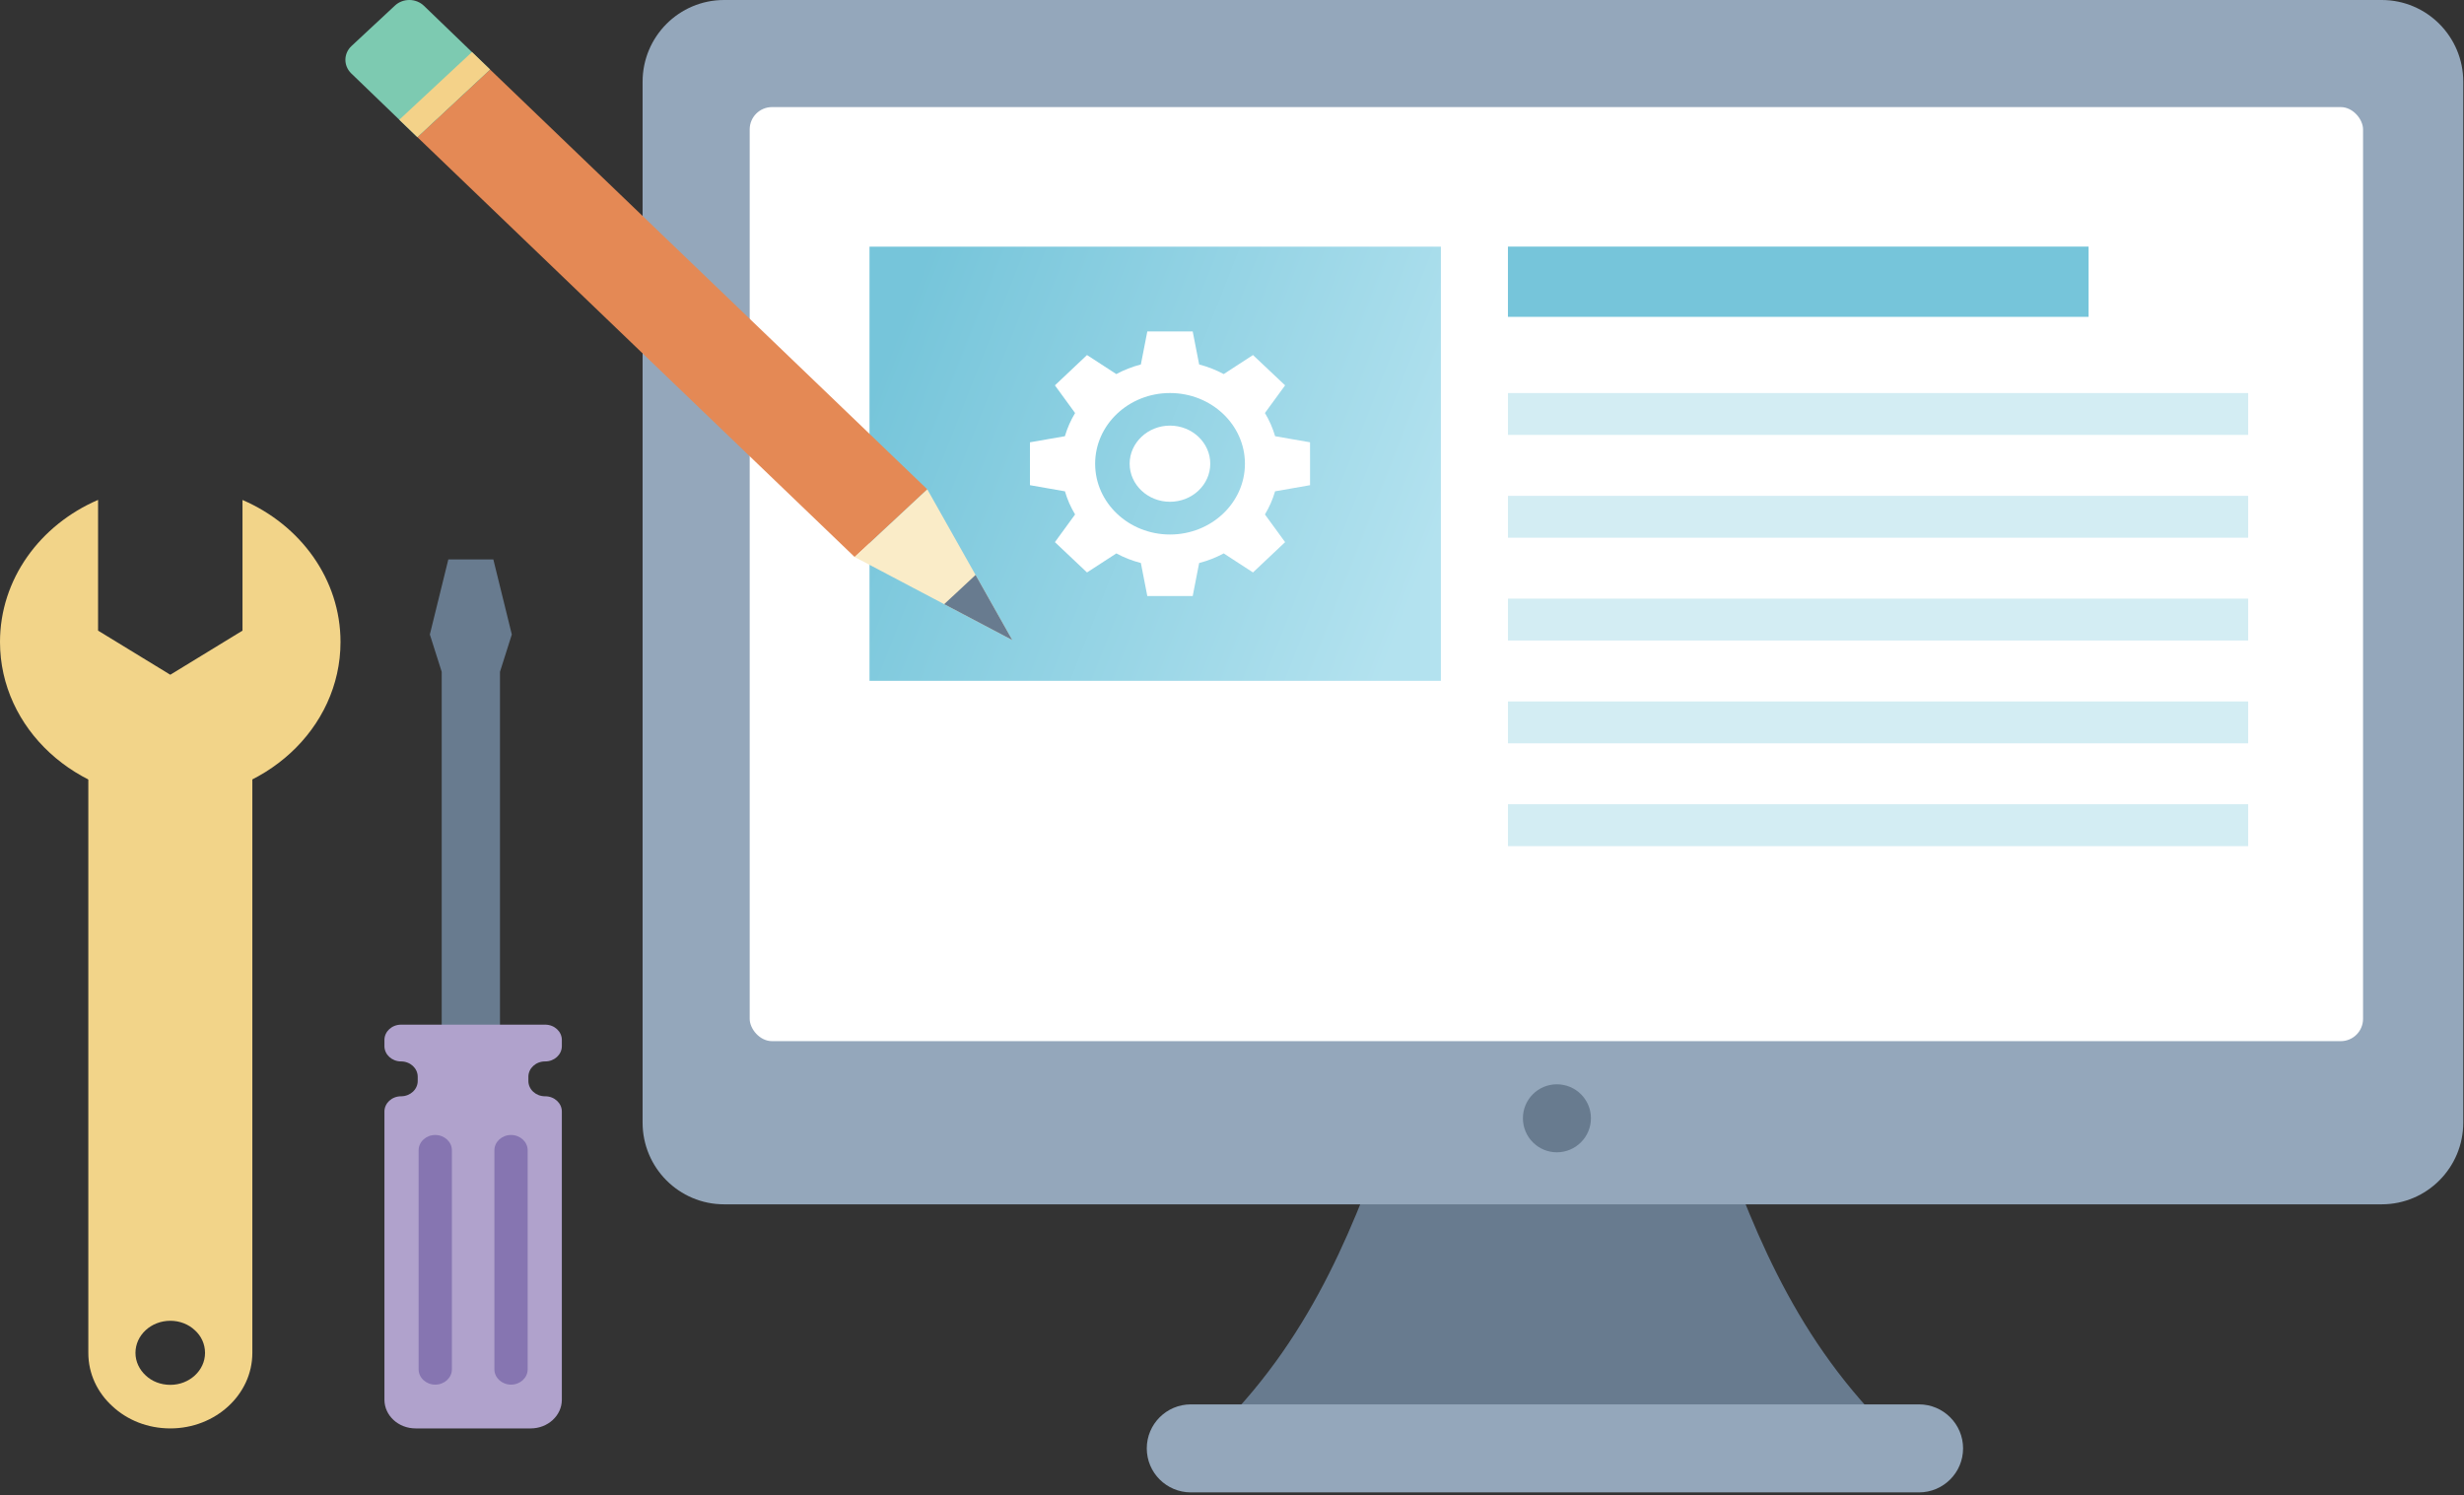 <svg xmlns="http://www.w3.org/2000/svg" width="552" height="335" viewBox="0 0 552 335">
  <rect x="0" y="0" width="552" height="335" fill="#333333" stroke="none"/>
  <defs>
    <linearGradient id="site-internet-a" x1="100%" x2="0%" y1="64.858%" y2="35.124%">
      <stop offset="0%" stop-color="#B3E2EF"/>
      <stop offset="100%" stop-color="#76C5DA"/>
    </linearGradient>
  </defs>
  <g fill="none" fill-rule="evenodd">
    <g transform="translate(143.957)">
      <path fill="#687B8F" d="M168.196,250.105 C159.939,272.919 150.949,298.185 129.087,320.027 L278.791,320.027 C256.929,298.19 247.939,272.919 239.686,250.105 L168.196,250.105 Z"/>
      <path fill="#94A7BB" d="M407.878 18.317L407.878 251.514C407.878 261.627 399.701 269.827 389.614 269.827L18.26 269.827C8.172 269.827 0 261.627 0 251.514L0 18.317C0 8.205 8.172 0 18.26 0L389.614 0C399.701 0 407.878 8.205 407.878 18.317M295.824 324.509L295.824 324.509C295.824 329.953 291.397 334.37 285.941 334.37L122.833 334.37C117.373 334.37 112.951 329.953 112.951 324.509 112.951 319.066 117.373 314.649 122.833 314.649L285.941 314.649C291.397 314.649 295.824 319.066 295.824 324.509"/>
      <path fill="#687B8F" d="M212.455,250.54 C212.455,254.75 209.029,258.173 204.822,258.173 C200.616,258.173 197.216,254.75 197.216,250.54 C197.216,246.331 200.616,242.934 204.822,242.934 C209.029,242.934 212.455,246.331 212.455,250.54"/>
      <rect width="361.436" height="209.276" fill="#FFF" fill-rule="nonzero" rx="5" transform="translate(23.993 23.993)"/>
      <g transform="translate(50.835 55.25)">
        <polygon fill="url(#site-internet-a)" points="0 97.287 128.003 97.287 128.003 .016 0 .016"/>
        <path fill="#FFF" d="M67.321,64.506 C58.058,64.506 50.547,57.403 50.547,48.653 C50.547,39.899 58.058,32.808 67.321,32.808 C76.583,32.808 84.107,39.899 84.107,48.653 C84.107,57.403 76.583,64.506 67.321,64.506 L67.321,64.506 Z M98.693,53.455 L98.693,43.846 L90.87,42.482 C90.332,40.649 89.563,38.906 88.585,37.283 L93.105,31.088 L85.91,24.296 L79.352,28.562 C77.634,27.641 75.789,26.915 73.849,26.406 L72.405,19.013 L62.236,19.013 L60.792,26.406 C58.848,26.915 57.003,27.641 55.289,28.562 L48.727,24.296 L41.536,31.088 L46.057,37.291 C45.078,38.918 44.309,40.649 43.771,42.482 L35.944,43.846 L35.944,53.455 L43.784,54.828 C44.309,56.652 45.078,58.396 46.057,60.01 L41.536,66.213 L48.727,73.006 L55.298,68.74 C57.003,69.66 58.848,70.39 60.792,70.887 L62.236,78.289 L72.405,78.289 L73.849,70.895 C75.789,70.39 77.634,69.66 79.352,68.74 L85.91,73.006 L93.105,66.213 L88.585,60.01 C89.563,58.396 90.332,56.652 90.858,54.828 L98.693,53.455 Z"/>
        <path fill="#FFF" d="M76.339,48.64 C76.339,53.354 72.301,57.172 67.307,57.172 C62.351,57.172 58.279,53.354 58.279,48.64 C58.279,43.954 62.351,40.108 67.307,40.108 C72.301,40.108 76.339,43.954 76.339,48.64"/>
        <polygon fill="#76C5DA" points="143.025 15.74 273.104 15.74 273.104 0 143.025 0"/>
        <polygon fill="#D3EDF3" points="143.029 42.188 308.86 42.188 308.86 32.808 143.029 32.808"/>
        <polygon fill="#D3EDF3" points="143.029 65.221 308.86 65.221 308.86 55.842 143.029 55.842"/>
        <polygon fill="#D3EDF3" points="143.029 88.254 308.86 88.254 308.86 78.871 143.029 78.871"/>
        <polygon fill="#D3EDF3" points="143.029 111.288 308.86 111.288 308.86 101.908 143.029 101.908"/>
        <polygon fill="#D3EDF3" points="143.029 134.325 308.86 134.325 308.86 124.941 143.029 124.941"/>
      </g>
    </g>
    <g transform="translate(77.38)">
      <polygon fill="#E48955" points="32.405 15.571 16.128 30.729 114.084 124.794 130.361 109.637"/>
      <polygon fill="#FAECC8" points="130.362 109.637 114.085 124.794 149.393 143.4"/>
      <polygon fill="#687B8F" points="141.173 128.816 149.392 143.4 134.145 135.363"/>
      <path fill="#7DCAB1" d="M11.094,1.248 L1.375,10.3 C-0.437,11.984 -0.462,14.744 1.321,16.461 L16.126,30.73 L32.403,15.573 L17.598,1.303 C15.819,-0.413 12.906,-0.437 11.094,1.248"/>
      <polygon fill="#F4D289" points="28.351 11.665 32.403 15.571 16.126 30.729 12.074 26.822"/>
    </g>
    <g transform="translate(0 112.001)">
      <path fill="#F2D489" d="M76.283,31.836 C76.283,51.24 59.2,66.974 38.15,66.974 C17.079,66.974 -3.45532904e-13,51.24 -3.45532904e-13,31.836 C-3.45532904e-13,17.739 8.985,5.594 21.971,-5.92107209e-14 L21.971,29.29 L38.15,39.175 L54.325,29.29 L54.325,0.016 C67.298,5.606 76.283,17.755 76.283,31.836"/>
      <path fill="#F2D489" d="M38.159,198.274 C36.001,198.274 34.032,197.485 32.657,196.182 C31.242,194.879 30.347,193.098 30.347,191.114 C30.347,187.141 33.846,183.918 38.159,183.918 C40.279,183.918 42.252,184.707 43.662,186.045 C45.076,187.312 45.933,189.125 45.933,191.114 C45.933,195.05 42.438,198.274 38.159,198.274 L38.159,198.274 Z M19.787,48.75 L19.787,191.114 C19.787,195.803 21.833,200.019 25.182,203.067 C28.491,206.151 33.063,208.035 38.159,208.035 C48.273,208.035 56.531,200.465 56.531,191.114 L56.531,48.75 L19.787,48.75 Z"/>
      <polygon fill="#687B8F" points="114.661 30.155 112.009 38.514 112.009 132.065 98.954 132.065 98.954 38.514 96.297 30.155 100.437 13.34 110.521 13.34"/>
      <path fill="#B0A2CC" d="M118.372,129.246 L118.372,130.187 C118.372,132.083 120.042,133.621 122.101,133.621 L122.144,133.621 C124.199,133.621 125.869,135.155 125.869,137.052 L125.869,201.6 C125.869,205.154 122.741,208.035 118.883,208.035 L93.109,208.035 C89.25,208.035 86.122,205.154 86.122,201.6 L86.122,137.052 C86.122,135.155 87.792,133.621 89.851,133.621 C91.91,133.621 93.58,132.083 93.58,130.187 L93.58,129.246 C93.58,127.35 91.91,125.812 89.851,125.812 C87.792,125.812 86.122,124.274 86.122,122.377 L86.122,121.007 C86.122,119.11 87.792,117.572 89.851,117.572 L122.144,117.572 C124.199,117.572 125.869,119.11 125.869,121.007 L125.869,122.377 C125.869,124.274 124.199,125.812 122.144,125.812 L122.101,125.812 C120.042,125.812 118.372,127.35 118.372,129.246"/>
      <path fill="#8675B1" d="M101.235 145.727L101.235 194.791C101.235 196.688 99.566 198.226 97.506 198.226 95.452 198.226 93.782 196.688 93.782 194.791L93.782 145.727C93.782 143.83 95.452 142.292 97.506 142.292 99.566 142.292 101.235 143.83 101.235 145.727M118.212 145.727L118.212 194.791C118.212 196.688 116.542 198.226 114.487 198.226 112.428 198.226 110.758 196.688 110.758 194.791L110.758 145.727C110.758 143.83 112.428 142.292 114.487 142.292 116.542 142.292 118.212 143.83 118.212 145.727"/>
    </g>
  </g>
</svg>
